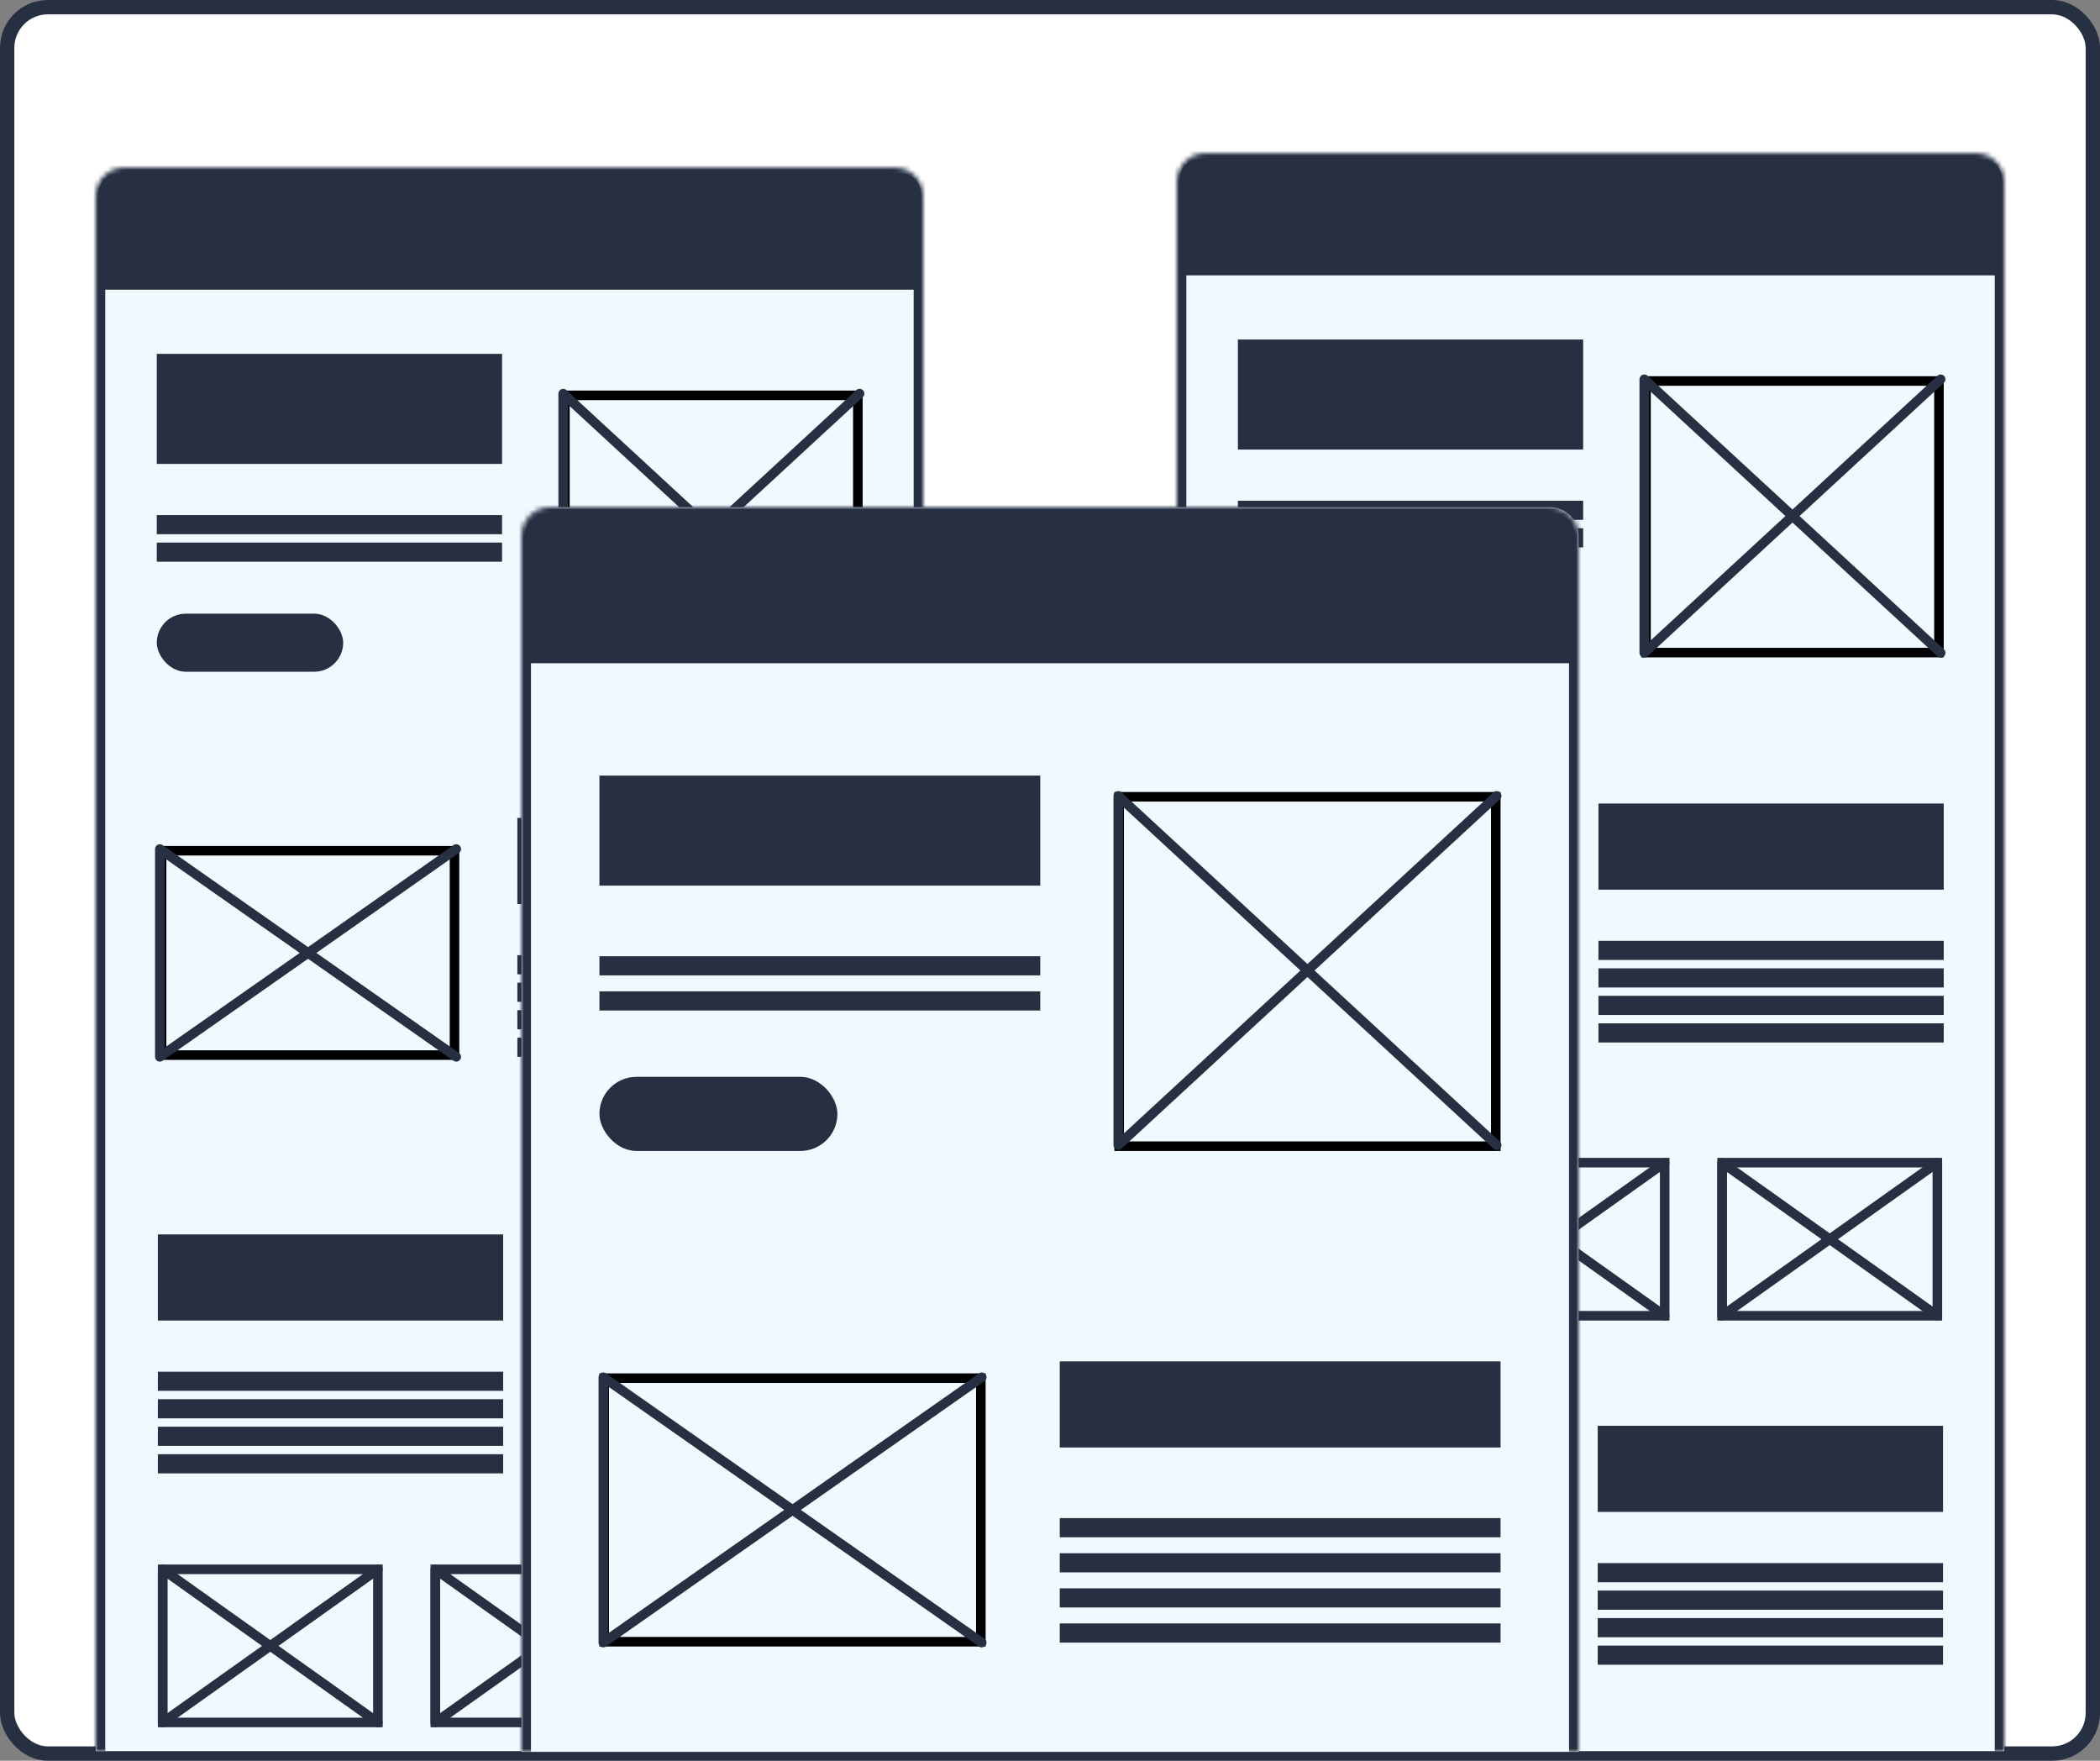 <?xml version="1.0" encoding="UTF-8"?> <svg xmlns="http://www.w3.org/2000/svg" width="439" height="368" viewBox="0 0 439 368" fill="none"><rect x="0" y="0" width="439" height="368" fill="#808080" stroke="none"/><rect x="1.5" y="1.5" width="436" height="365" rx="8.5" fill="white" stroke="#272F42" stroke-width="3"></rect><mask id="path-2-inside-1_633_497" fill="white"><path d="M246 38C246 34.686 248.686 32 252 32H413C416.314 32 419 34.686 419 38V366H246V38Z"></path></mask><path d="M246 38C246 34.686 248.686 32 252 32H413C416.314 32 419 34.686 419 38V366H246V38Z" fill="#F0F9FF"></path><path d="M244 38C244 33.582 247.582 30 252 30H413C417.418 30 421 33.582 421 38H417C417 35.791 415.209 34 413 34H252C249.791 34 248 35.791 248 38H244ZM419 366H246H419ZM244 366V38C244 33.582 247.582 30 252 30V34C249.791 34 248 35.791 248 38V366H244ZM413 30C417.418 30 421 33.582 421 38V366H417V38C417 35.791 415.209 34 413 34V30Z" fill="#272F42" mask="url(#path-2-inside-1_633_497)"></path><line x1="334" y1="307" x2="406.182" y2="307" stroke="#272F42" stroke-width="18"></line><line x1="334" y1="328.692" x2="406.182" y2="328.692" stroke="#272F42" stroke-width="4"></line><line x1="334" y1="340.19" x2="406.182" y2="340.19" stroke="#272F42" stroke-width="4"></line><line x1="334" y1="334.441" x2="406.182" y2="334.441" stroke="#272F42" stroke-width="4"></line><line x1="334" y1="345.939" x2="406.182" y2="345.939" stroke="#272F42" stroke-width="4"></line><path d="M246.639 37.278C246.639 35.068 248.43 33.278 250.639 33.278H414.47C416.679 33.278 418.47 35.068 418.47 37.278V57.551H246.639V37.278Z" fill="#272F42"></path><line x1="258.776" y1="82.461" x2="330.957" y2="82.461" stroke="#272F42" stroke-width="23"></line><line x1="258.776" y1="106.653" x2="330.957" y2="106.653" stroke="#272F42" stroke-width="4"></line><line x1="258.776" y1="112.402" x2="330.957" y2="112.402" stroke="#272F42" stroke-width="4"></line><line x1="334.151" y1="176.945" x2="406.333" y2="176.945" stroke="#272F42" stroke-width="18"></line><line x1="334.151" y1="198.637" x2="406.333" y2="198.637" stroke="#272F42" stroke-width="4"></line><line x1="334.151" y1="210.135" x2="406.333" y2="210.135" stroke="#272F42" stroke-width="4"></line><line x1="334.151" y1="204.386" x2="406.333" y2="204.386" stroke="#272F42" stroke-width="4"></line><line x1="334.151" y1="215.884" x2="406.333" y2="215.884" stroke="#272F42" stroke-width="4"></line><rect x="258.776" y="125.261" width="38.965" height="12.137" rx="6.068" fill="#272F42"></rect><rect x="344.094" y="79.631" width="61.239" height="56.767" stroke="black" stroke-width="2"></rect><rect x="259.776" y="174.808" width="61.239" height="42.714" stroke="black" stroke-width="2"></rect><path d="M405.694 79.269L343.733 136.44V79.269L405.694 136.44" stroke="#272F42" stroke-width="2" stroke-linecap="round" stroke-linejoin="round"></path><path d="M321.376 174.447L259.414 217.884V174.447L321.376 217.884" stroke="#272F42" stroke-width="2" stroke-linecap="round" stroke-linejoin="round"></path><mask id="path-23-inside-2_633_497" fill="white"><path d="M20 41C20 37.686 22.686 35 26 35H187C190.314 35 193 37.686 193 41V366H20V41Z"></path></mask><path d="M20 41C20 37.686 22.686 35 26 35H187C190.314 35 193 37.686 193 41V366H20V41Z" fill="#F0F9FF"></path><path d="M18 41C18 36.582 21.582 33 26 33H187C191.418 33 195 36.582 195 41H191C191 38.791 189.209 37 187 37H26C23.791 37 22 38.791 22 41H18ZM193 366H20H193ZM18 366V41C18 36.582 21.582 33 26 33V37C23.791 37 22 38.791 22 41V366H18ZM187 33C191.418 33 195 36.582 195 41V366H191V41C191 38.791 189.209 37 187 37V33Z" fill="#272F42" mask="url(#path-23-inside-2_633_497)"></path><path d="M20.639 40.278C20.639 38.068 22.43 36.278 24.639 36.278H188.47C190.679 36.278 192.47 38.068 192.47 40.278V60.551H20.639V40.278Z" fill="#272F42"></path><line x1="32.776" y1="85.461" x2="104.957" y2="85.461" stroke="#272F42" stroke-width="23"></line><line x1="32.776" y1="109.653" x2="104.957" y2="109.653" stroke="#272F42" stroke-width="4"></line><line x1="32.776" y1="115.402" x2="104.957" y2="115.402" stroke="#272F42" stroke-width="4"></line><line x1="108.151" y1="179.945" x2="180.333" y2="179.945" stroke="#272F42" stroke-width="18"></line><line x1="108.151" y1="201.637" x2="180.333" y2="201.637" stroke="#272F42" stroke-width="4"></line><line x1="108.151" y1="213.135" x2="180.333" y2="213.135" stroke="#272F42" stroke-width="4"></line><line x1="108.151" y1="207.386" x2="180.333" y2="207.386" stroke="#272F42" stroke-width="4"></line><line x1="108.151" y1="218.884" x2="180.333" y2="218.884" stroke="#272F42" stroke-width="4"></line><rect x="32.776" y="128.261" width="38.965" height="12.137" rx="6.068" fill="#272F42"></rect><rect x="118.094" y="82.631" width="61.239" height="56.767" stroke="black" stroke-width="2"></rect><rect x="33.776" y="177.808" width="61.239" height="42.714" stroke="black" stroke-width="2"></rect><path d="M179.694 82.269L117.733 139.44V82.269L179.694 139.44" stroke="#272F42" stroke-width="2" stroke-linecap="round" stroke-linejoin="round"></path><path d="M95.376 177.447L33.414 220.884V177.447L95.376 220.884" stroke="#272F42" stroke-width="2" stroke-linecap="round" stroke-linejoin="round"></path><rect x="34" y="328" width="45" height="32" stroke="#272F42" stroke-width="2"></rect><path d="M79 328L34 360V328L79 360" stroke="#272F42" stroke-width="2" stroke-linecap="round" stroke-linejoin="round"></path><rect x="360" y="243" width="45" height="32" stroke="#272F42" stroke-width="2"></rect><path d="M405 243L360 275V243L405 275" stroke="#272F42" stroke-width="2" stroke-linecap="round" stroke-linejoin="round"></path><rect x="303" y="243" width="45" height="32" stroke="#272F42" stroke-width="2"></rect><path d="M348 243L303 275V243L348 275" stroke="#272F42" stroke-width="2" stroke-linecap="round" stroke-linejoin="round"></path><rect x="91" y="328" width="45" height="32" stroke="#272F42" stroke-width="2"></rect><path d="M136 328L91 360V328L136 360" stroke="#272F42" stroke-width="2" stroke-linecap="round" stroke-linejoin="round"></path><line x1="33" y1="267" x2="105.182" y2="267" stroke="#272F42" stroke-width="18"></line><line x1="33" y1="288.692" x2="105.182" y2="288.692" stroke="#272F42" stroke-width="4"></line><line x1="33" y1="300.19" x2="105.182" y2="300.19" stroke="#272F42" stroke-width="4"></line><line x1="33" y1="294.441" x2="105.182" y2="294.441" stroke="#272F42" stroke-width="4"></line><line x1="33" y1="305.939" x2="105.182" y2="305.939" stroke="#272F42" stroke-width="4"></line><mask id="path-52-inside-3_633_497" fill="white"><path d="M109 112C109 108.686 111.686 106 115 106H324C327.314 106 330 108.686 330 112V366.144H109V112Z"></path></mask><path d="M109 112C109 108.686 111.686 106 115 106H324C327.314 106 330 108.686 330 112V366.144H109V112Z" fill="#F0F9FF"></path><path d="M107 112C107 107.582 110.582 104 115 104H324C328.418 104 332 107.582 332 112H328C328 109.791 326.209 108 324 108H115C112.791 108 111 109.791 111 112H107ZM330 366.144H109H330ZM107 366.144V112C107 107.582 110.582 104 115 104V108C112.791 108 111 109.791 111 112V366.144H107ZM324 104C328.418 104 332 107.582 332 112V366.144H328V112C328 109.791 326.209 108 324 108V104Z" fill="#272F42" mask="url(#path-52-inside-3_633_497)"></path><path d="M109.816 111.631C109.816 109.422 111.606 107.631 113.816 107.631H325.185C327.394 107.631 329.185 109.422 329.185 111.631V138.62H109.816V111.631Z" fill="#272F42"></path><line x1="125.31" y1="173.603" x2="217.461" y2="173.603" stroke="#272F42" stroke-width="23"></line><line x1="125.31" y1="201.86" x2="217.461" y2="201.86" stroke="#272F42" stroke-width="4"></line><line x1="125.31" y1="209.199" x2="217.461" y2="209.199" stroke="#272F42" stroke-width="4"></line><line x1="221.539" y1="293.535" x2="313.69" y2="293.535" stroke="#272F42" stroke-width="18"></line><line x1="221.539" y1="319.292" x2="313.69" y2="319.292" stroke="#272F42" stroke-width="4"></line><line x1="221.539" y1="333.971" x2="313.69" y2="333.971" stroke="#272F42" stroke-width="4"></line><line x1="221.539" y1="326.631" x2="313.69" y2="326.631" stroke="#272F42" stroke-width="4"></line><line x1="221.539" y1="341.31" x2="313.69" y2="341.31" stroke="#272F42" stroke-width="4"></line><rect x="125.31" y="225.063" width="49.745" height="15.495" rx="7.747" fill="#272F42"></rect><rect x="233.956" y="166.531" width="78.734" height="73.026" stroke="black" stroke-width="2"></rect><rect x="126.31" y="288.041" width="78.734" height="55.085" stroke="black" stroke-width="2"></rect><path d="M312.875 166.347L233.771 239.334V166.347L312.875 239.334" stroke="#272F42" stroke-width="2" stroke-linecap="round" stroke-linejoin="round"></path><path d="M205.229 287.856L126.125 343.31V287.856L205.229 343.31" stroke="#272F42" stroke-width="2" stroke-linecap="round" stroke-linejoin="round"></path></svg> 